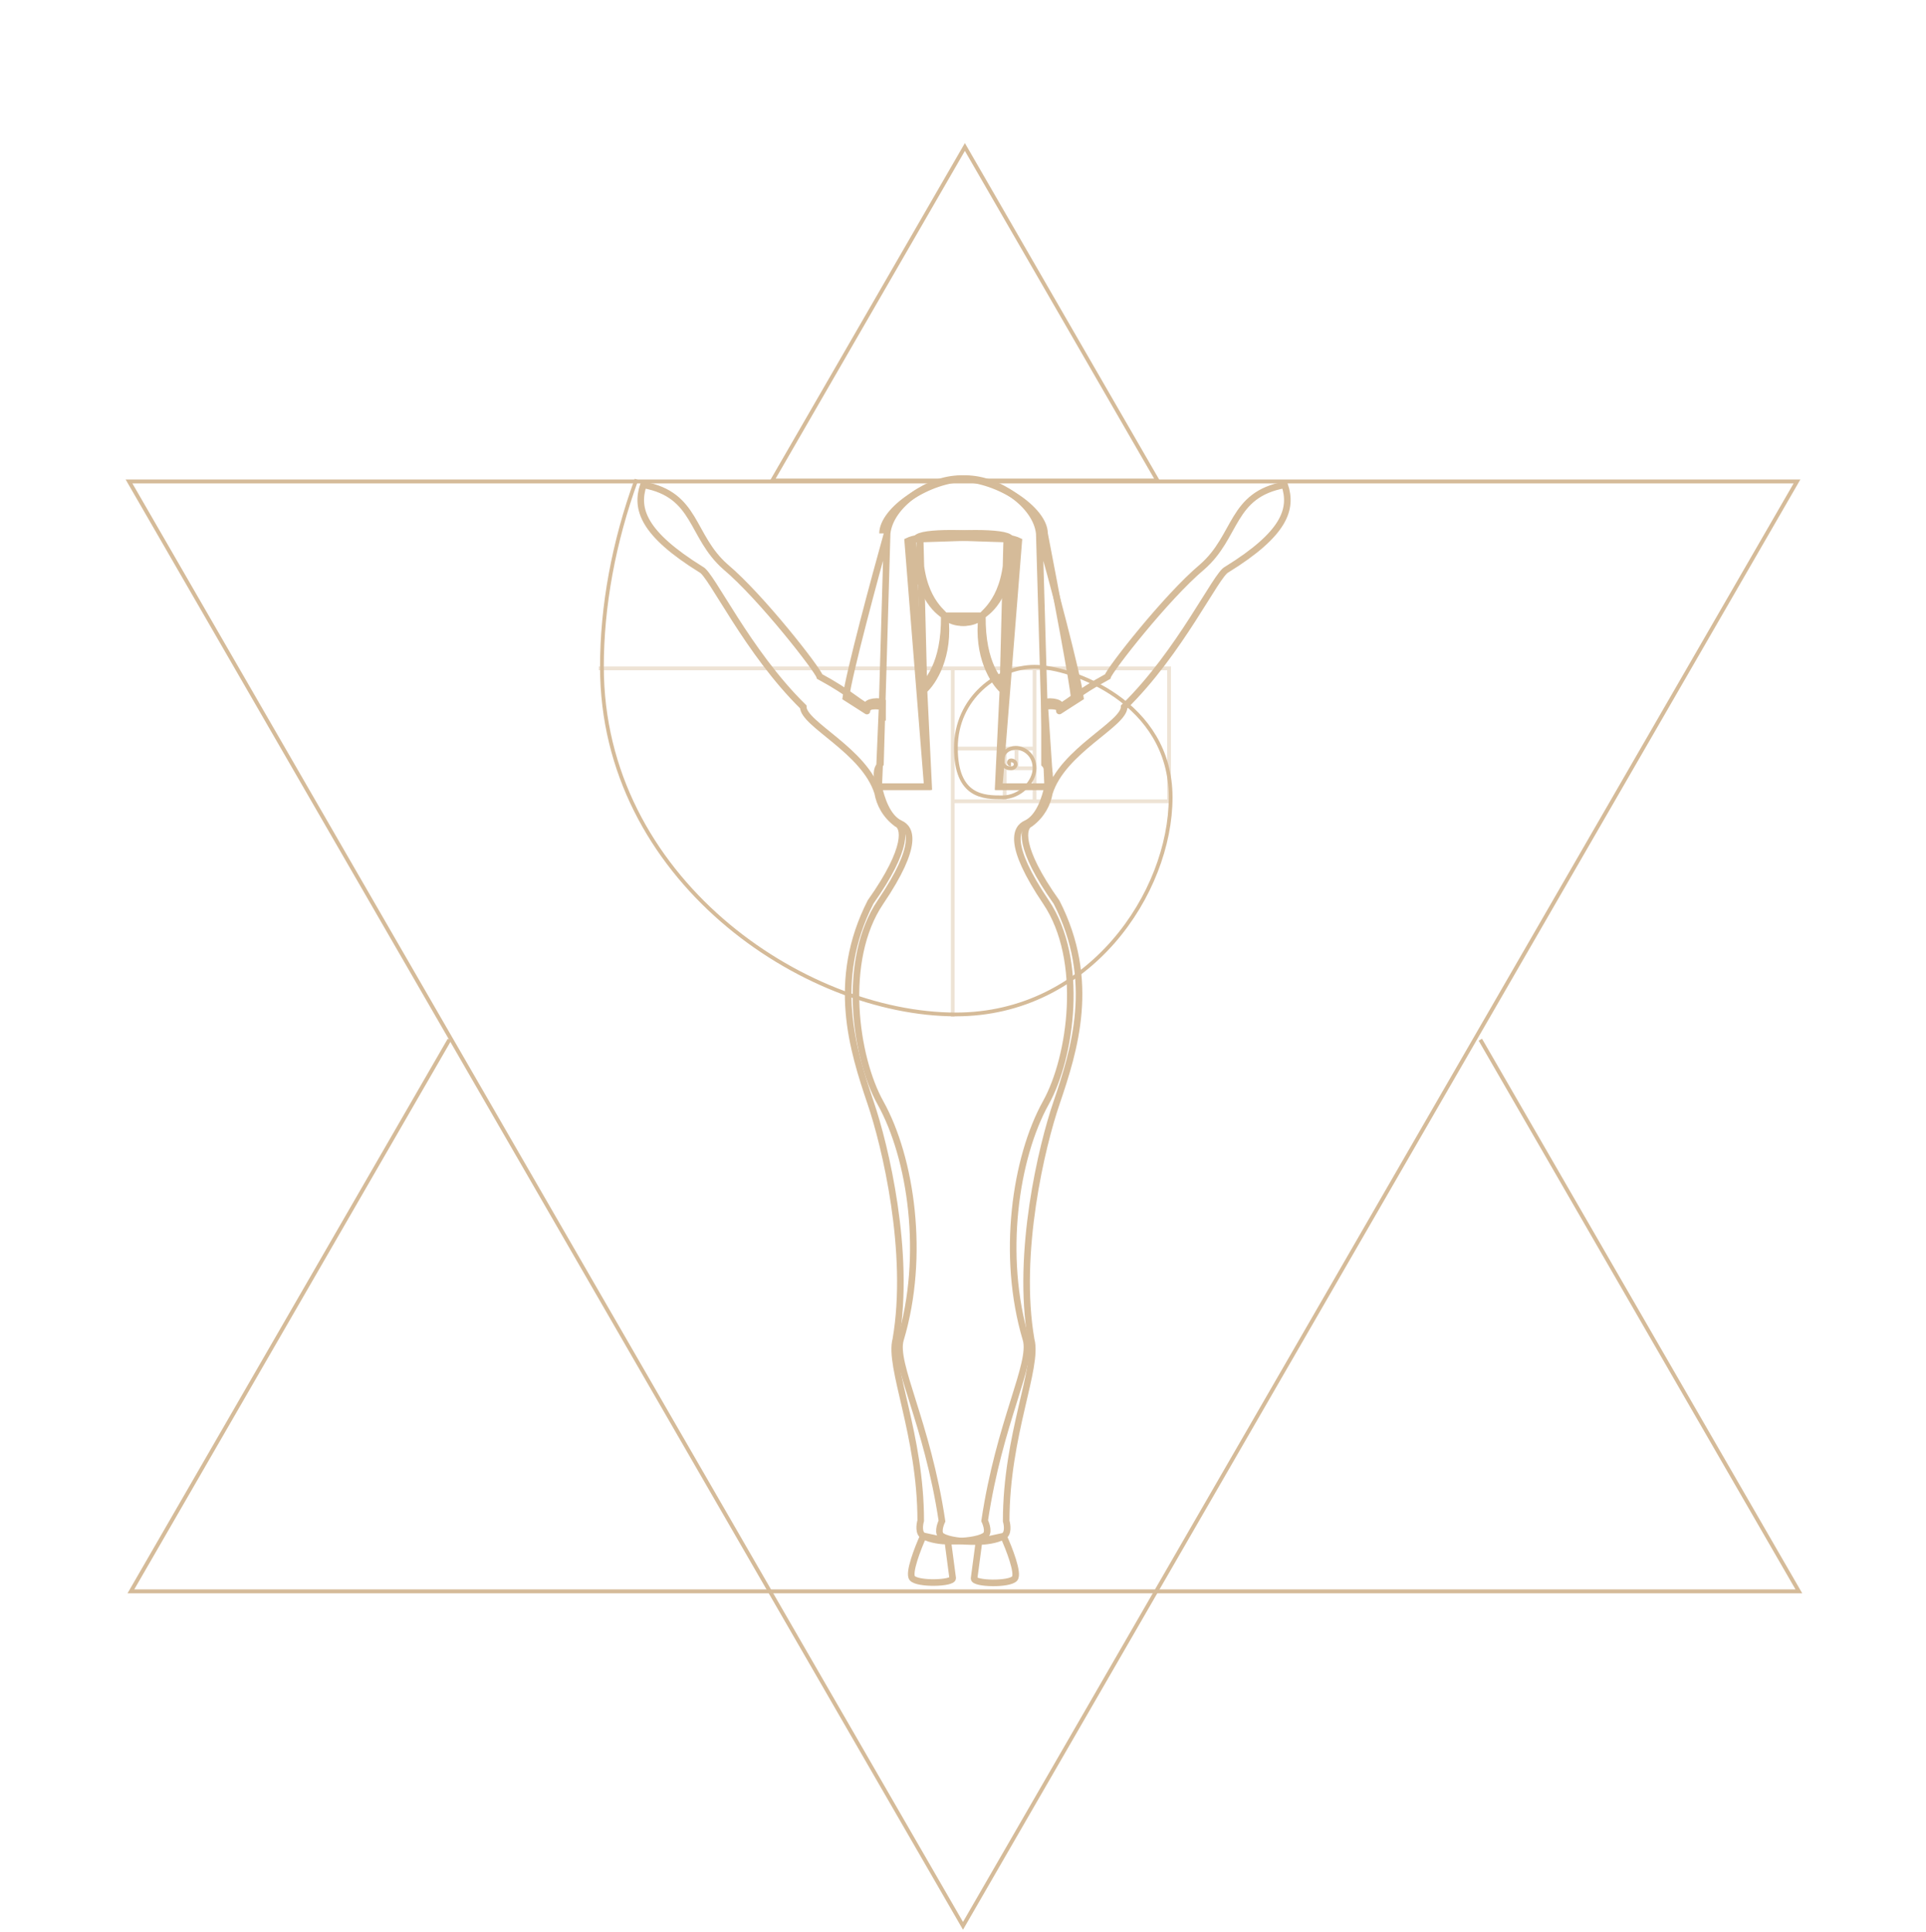 <?xml version="1.0" encoding="UTF-8"?> <svg xmlns="http://www.w3.org/2000/svg" width="312" height="313" viewBox="0 0 312 313" fill="none"> <path d="M143.709 86.426C144.215 81.731 150.499 77.542 155.627 77.542C161.694 77.542 169.206 82.598 169.206 86.426C170.824 94.783 174.043 111.799 173.986 113.01M143.709 86.426C141.703 93.603 137.556 108.967 137.021 113.01C138.133 113.714 141.062 115.602 140.326 115.129C139.59 114.655 141.611 114.127 142.894 114.524M143.709 86.426L142.894 114.524M142.894 114.524L142.829 116.763L142.626 123.769C142.246 124.431 141.744 124.78 142.344 127.453M142.894 114.524L142.344 127.453M158.589 249.738H157.216C156.123 249.738 153.667 249.564 152.594 248.871C151.842 248.467 152.281 247.065 152.594 246.415C150.21 230.453 144.706 220.918 145.876 217.018C149.933 203.495 147.621 187.621 142.626 178.664C138.516 171.296 136.276 155.55 142.626 146.16C148.976 136.77 147.477 134.17 145.876 133.448C143.649 132.443 142.717 129.117 142.344 127.453M158.589 249.738L157.794 255.733C157.794 256.6 163.5 256.744 164.367 255.733C165.06 254.924 163.452 250.821 162.561 248.871M158.589 249.738L162.561 248.871M158.589 249.738C159.421 249.738 161.381 249.564 162.561 248.871M142.344 127.453H150.222L148.976 111.851M162.561 248.871C163.37 248.467 163.187 247.065 162.995 246.415C162.995 232.475 168.267 221.496 167.039 217.018C164.613 202.976 168.773 185.598 171.157 178.664C174.046 170.14 177.657 158.873 171.157 146.16C164.8 137.204 165.667 133.954 166.895 133.448C168.797 132.03 169.692 130.18 169.997 128.464M169.997 128.464C172.137 121.602 182.104 117.341 182.104 114.524C191.205 105.64 197.056 92.999 198.718 92.277C208.18 86.426 209.408 82.454 208.108 78.553C199.367 80.142 200.451 86.859 194.745 91.844C188.894 96.755 179.721 108.529 179.432 109.612C176.976 110.949 175.252 112.074 173.986 113.01M169.997 128.464C170.058 128.12 170.095 127.782 170.113 127.453M169.997 128.464L170.113 127.453M173.986 113.01C172.823 113.869 170.931 115.084 171.602 114.524C172.273 113.964 170.434 113.395 169.206 113.801M169.206 113.801V116.763V123.769C169.743 124.306 170.202 125.746 170.113 127.453M169.206 113.801L170.113 127.453M170.113 127.453H161.707L162.463 111.851M148.976 111.851L147.044 87.654C147.242 87.555 147.511 87.459 147.838 87.368M148.976 111.851L147.838 87.368M148.976 111.851C150.222 110.407 153.039 107.734 152.966 99.789M162.463 111.851C160.983 110.551 158.225 106.318 159.034 99.789M162.463 111.851L163.657 87.221C163.569 87.086 163.376 86.97 163.093 86.871M162.463 111.851L163.093 86.871M147.838 87.368C148.633 97.773 152.677 99.283 152.966 99.789M147.838 87.368C151.18 86.439 160.594 85.989 163.093 86.871M147.838 87.368L163.093 86.871M152.966 99.789C154.664 101.378 157.445 101.089 159.034 99.789M152.966 99.789H159.034M159.034 99.789C159.684 98.994 163.724 96.199 163.093 86.871" stroke="#D5BB99" stroke-width="1.066"></path> <path d="M168.356 86.423C167.852 81.73 161.595 77.542 156.488 77.542C150.446 77.542 142.965 82.596 142.965 86.423M168.356 86.423C170.354 93.598 174.483 108.957 175.015 112.999C173.909 113.703 170.991 115.591 171.724 115.117C172.458 114.644 170.445 114.116 169.168 114.512M168.356 86.423L169.168 114.512M169.168 114.512L169.232 116.751L169.435 123.755C169.813 124.417 170.312 124.766 169.715 127.437M169.168 114.512L169.715 127.437M153.538 249.685H154.905C155.994 249.685 158.44 249.512 159.509 248.819C160.256 248.414 159.82 247.013 159.509 246.364C161.882 230.405 167.363 220.874 166.198 216.975C162.158 203.456 164.46 187.586 169.435 178.633C173.527 171.268 175.758 155.526 169.435 146.139C163.111 136.752 164.604 134.153 166.198 133.431C168.416 132.426 169.344 129.101 169.715 127.437M153.538 249.685L154.33 255.678C154.33 256.544 148.648 256.689 147.784 255.678C147.094 254.87 148.696 250.768 149.582 248.819M153.538 249.685L149.582 248.819M153.538 249.685C152.71 249.685 150.758 249.512 149.582 248.819M169.715 127.437H161.87L163.111 111.84M149.582 248.819C148.777 248.414 148.959 247.013 149.151 246.364C149.151 232.427 143.9 221.452 145.123 216.975C147.54 202.938 143.397 185.564 141.023 178.633C138.146 170.112 134.55 158.848 141.023 146.139C147.353 137.186 146.49 133.936 145.267 133.431C143.373 132.013 142.482 130.164 142.178 128.448M142.178 128.448C140.047 121.589 130.121 117.328 130.121 114.512C121.058 105.631 115.232 92.994 113.577 92.272C104.155 86.423 102.932 82.452 104.227 78.553C112.93 80.141 111.851 86.857 117.533 91.839C123.359 96.749 132.495 108.519 132.782 109.602C135.227 110.939 136.945 112.063 138.206 112.999C139.364 113.858 141.248 115.072 140.579 114.512C139.911 113.953 141.742 113.384 142.965 113.79V116.751M142.178 128.448C142.117 128.104 142.08 127.766 142.063 127.437M142.178 128.448L142.063 127.437M142.063 127.437H150.434L149.68 111.84M163.111 111.84L165.035 87.651C164.837 87.552 164.57 87.456 164.244 87.366M163.111 111.84L164.244 87.366M163.111 111.84C161.87 110.397 159.065 107.725 159.137 99.782M149.68 111.84C151.154 110.541 153.901 106.309 153.095 99.782M149.68 111.84L149.052 86.868M164.244 87.366C163.452 97.767 159.425 99.277 159.137 99.782M164.244 87.366C160.916 86.437 151.542 85.986 149.052 86.868M164.244 87.366L149.052 86.868M159.137 99.782C157.447 101.371 154.677 101.082 153.095 99.782M159.137 99.782H153.095M153.095 99.782C152.448 98.988 148.424 96.193 149.052 86.868M149.052 86.868C148.772 86.967 148.579 87.084 148.492 87.218" stroke="#D5BB99" stroke-width="1.066"></path> <path d="M163.769 123.825C163.26 123.825 163.387 123.188 163.769 123.188C164.789 123.188 164.789 124.462 163.769 124.462C162.877 124.462 162.368 123.952 162.368 123.188C162.368 121.914 163.413 121.149 164.534 121.149C165.936 121.149 167.592 122.296 167.592 124.462C167.592 126.628 165.298 129.177 162.368 129.177C159.437 129.177 154.85 129.177 154.85 121.149C154.85 113.121 161.603 108.024 167.592 108.024C173.581 108.024 189.637 113.758 189.637 129.177C189.637 144.595 176.512 164.346 154.85 164.346C130.129 164.346 97.508 142.302 97.508 108.024C97.508 98.276 99.392 87.855 103.107 77.667" stroke="#D5BB99" stroke-width="0.611"></path> <path d="M96.999 108.279H154.341M154.341 108.279H167.593M154.341 108.279V121.277M154.341 164.729V129.814M154.341 129.814V121.277M154.341 129.814H162.751M167.593 129.814H189.383V108.279H167.593M167.593 129.814H162.751M167.593 129.814V124.462M167.593 108.279V121.277M154.341 121.277H162.751M167.593 121.277V124.462M167.593 121.277H164.662M162.751 121.277V124.462M162.751 121.277H164.662M162.751 129.814V124.462M162.751 124.462H164.662M167.593 124.462H164.662M164.662 121.277V124.462" stroke="#D5BB99" stroke-opacity="0.41" stroke-width="0.611"></path> <path d="M72.804 168.44L21.205 257.812H291.405L239.806 168.44M156.305 23.812L125.108 77.847H187.502L156.305 23.812Z" stroke="#D5BB99" stroke-width="0.632"></path> <path d="M156 312L20.9 78L291.1 78L156 312Z" stroke="#D5BB99" stroke-width="0.632"></path> </svg> 